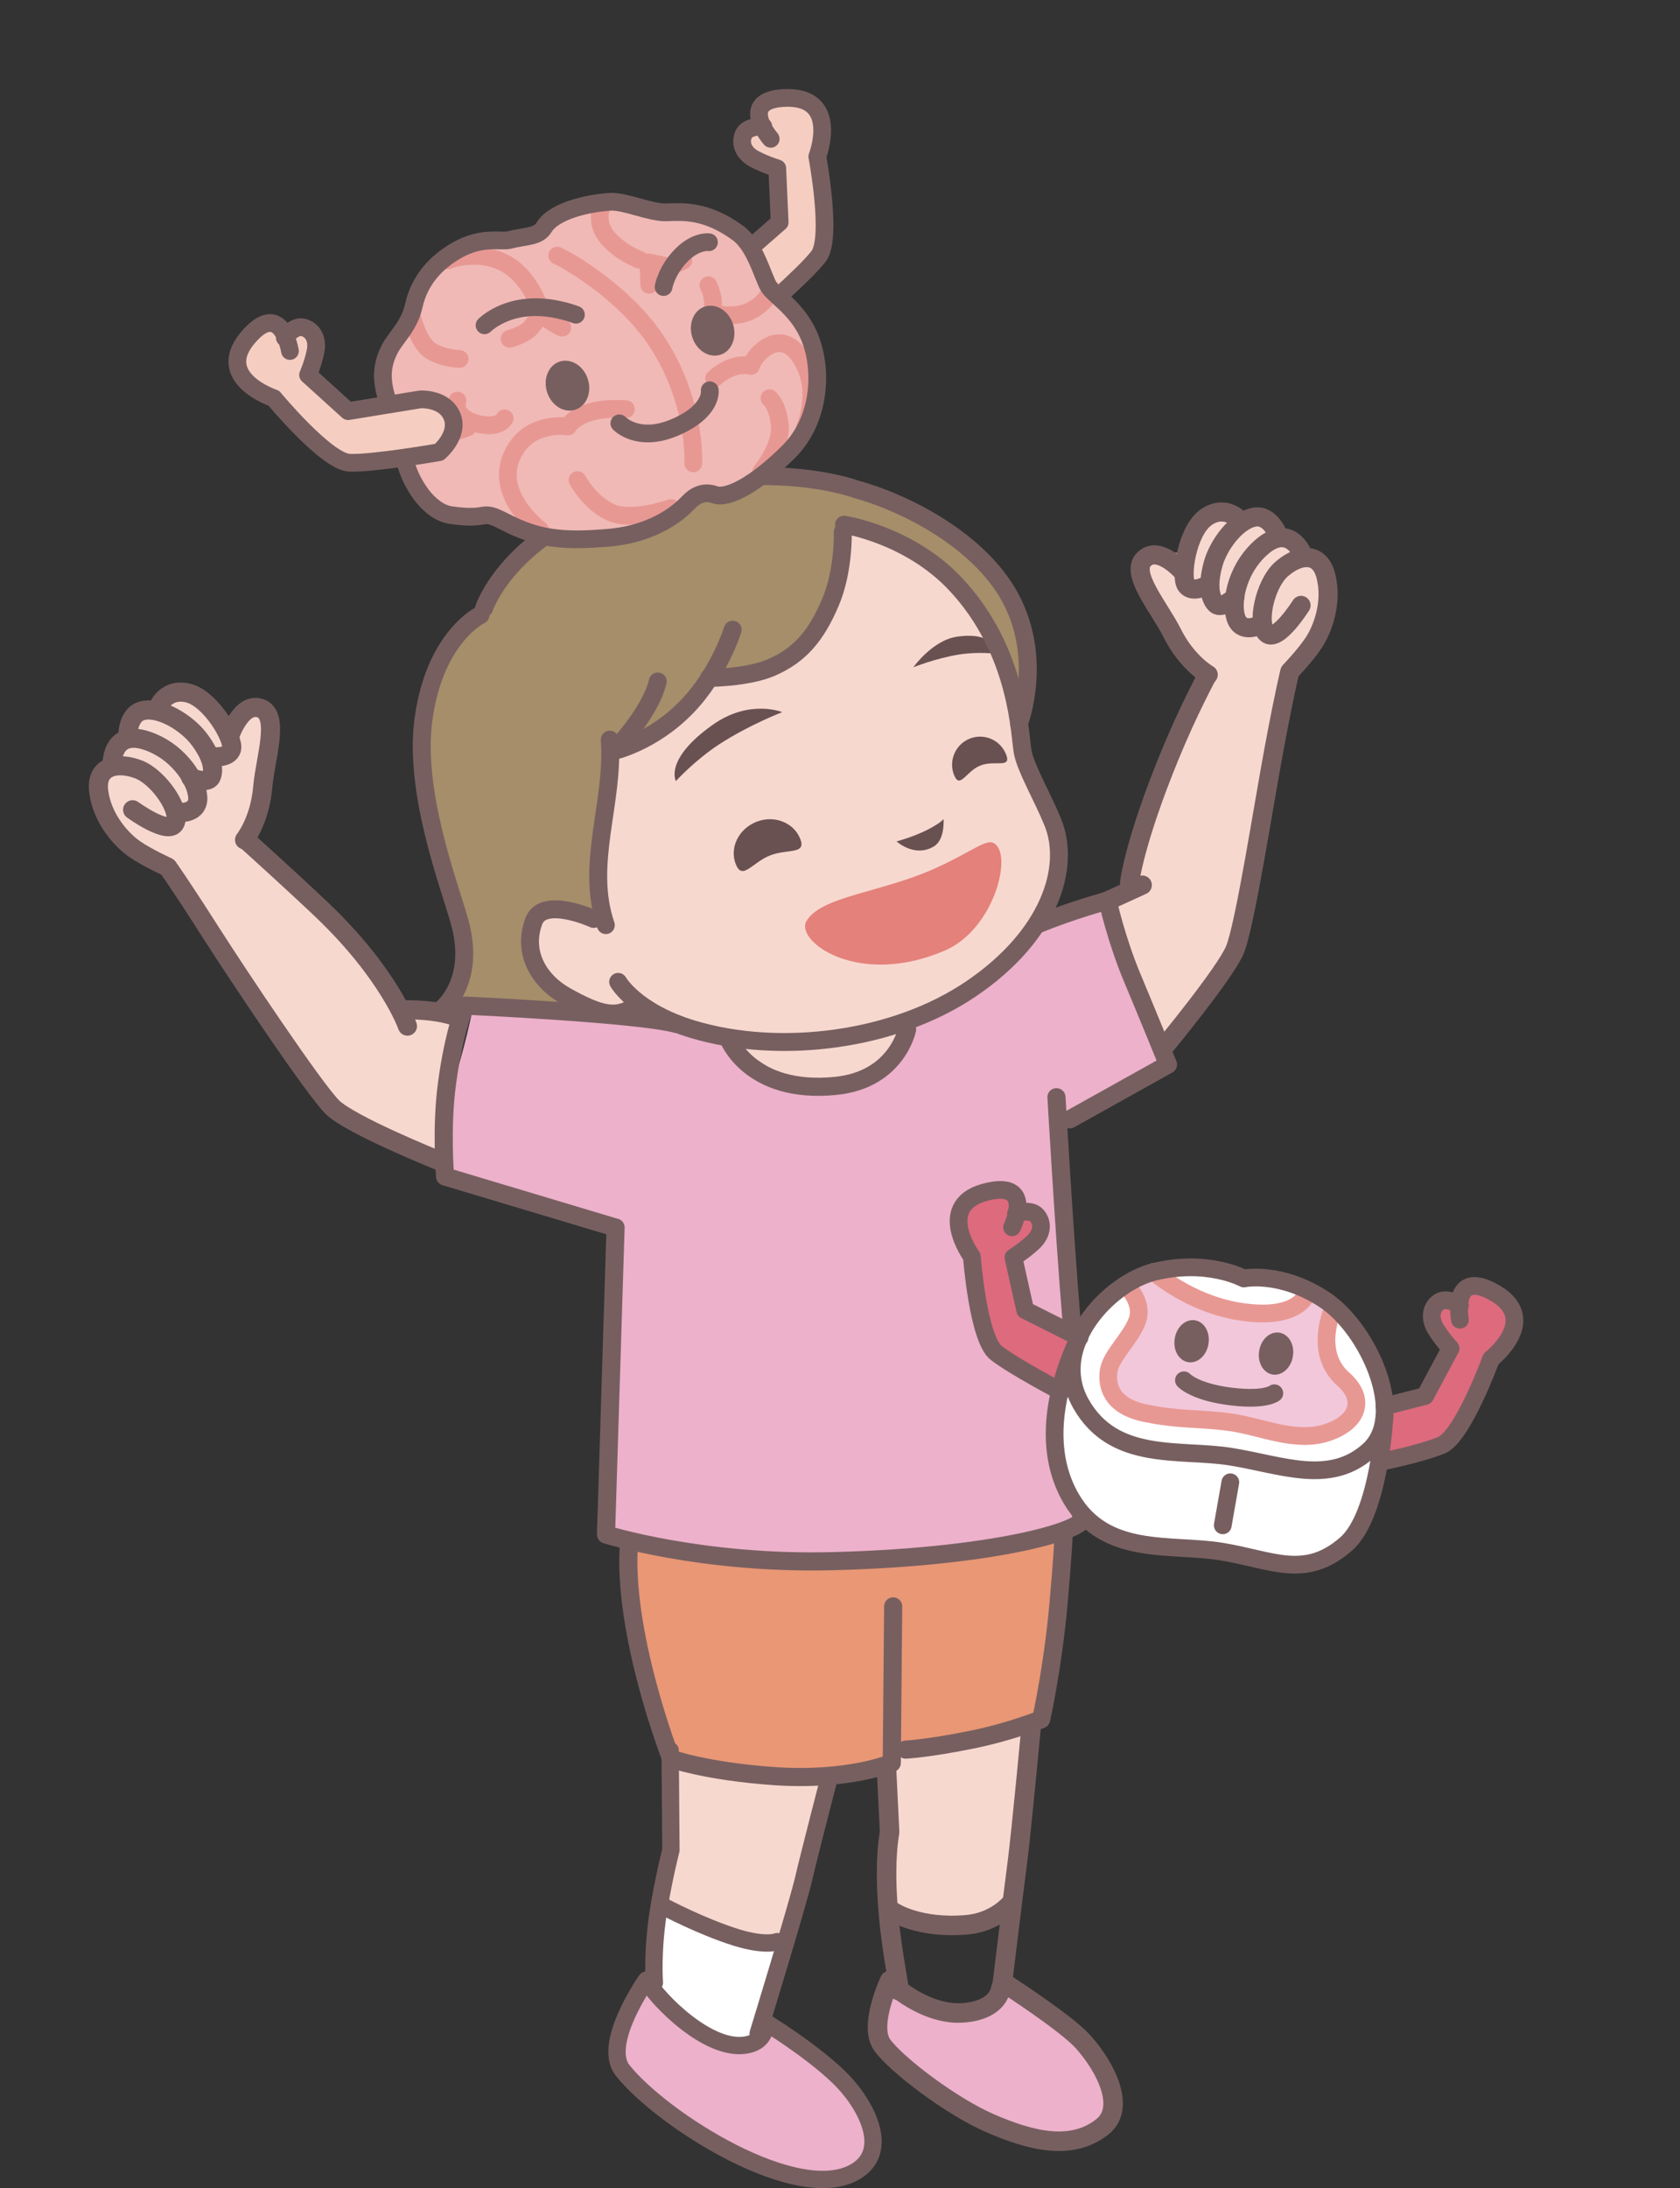 <?xml version="1.0" encoding="UTF-8"?>
<svg id="_レイヤー_2" data-name="レイヤー 2" xmlns="http://www.w3.org/2000/svg" viewBox="0 0 84.36 109.84">
  <rect x="0" y="0" width="84.36" height="109.84" fill="#333333" stroke="none"/>
  <defs>
    <style>
      .cls-1, .cls-2, .cls-3, .cls-4, .cls-5, .cls-6, .cls-7, .cls-8 {
        fill: none;
      }

      .cls-9 {
        fill: #f7d8cf;
      }

      .cls-2 {
        stroke-width: .87px;
      }

      .cls-2, .cls-3, .cls-4, .cls-5, .cls-6, .cls-7 {
        stroke: #775f60;
      }

      .cls-2, .cls-3, .cls-4, .cls-5, .cls-6, .cls-7, .cls-8 {
        stroke-linecap: round;
        stroke-linejoin: round;
      }

      .cls-3, .cls-8 {
        stroke-width: .89px;
      }

      .cls-4 {
        stroke-width: .9px;
      }

      .cls-5 {
        stroke-width: .98px;
      }

      .cls-6 {
        stroke-width: .96px;
      }

      .cls-7 {
        stroke-width: .91px;
      }

      .cls-10 {
        fill: #e4817a;
      }

      .cls-11 {
        fill: #f2c7da;
      }

      .cls-12 {
        fill: #a58e69;
      }

      .cls-13 {
        fill: #775f60;
      }

      .cls-14 {
        fill: #f0b9b5;
      }

      .cls-15 {
        fill: #fff;
      }

      .cls-16 {
        fill: #edb1cb;
      }

      .cls-8 {
        stroke: #e89893;
      }

      .cls-17 {
        fill: #695152;
      }

      .cls-18 {
        fill: #de6a7d;
      }

      .cls-19 {
        fill: #e99775;
      }

      .cls-20 {
        fill: #f5cec1;
      }
    </style>
  </defs>
  <g id="_レイヤー_3" data-name="レイヤー 3">
    <g>
      <polygon class="cls-1" points="71.92 74.62 84.36 71.25 84.36 76.05 71.92 74.62"/>
      <polygon class="cls-1" points="70.05 77.32 79.76 80.74 76.26 84.89 70.05 77.32"/>
      <polygon class="cls-1" points="64.61 79.52 68.52 86.12 64.89 87.41 64.61 79.52"/>
      <polygon class="cls-1" points="57.84 78.97 56.5 86.47 53.59 85.48 57.84 78.97"/>
      <polygon class="cls-1" points="52.15 73.52 42.79 70.8 42.41 75.33 52.15 73.52"/>
      <path class="cls-16" d="M44.95,99.66s-.66,1.47-.59,2.42c.07.95,6.96,5.49,8.94,5.71,1.98.22,3.22-1.17,2.56-2.93-.66-1.76-1.39-2.34-2.56-3.3-1.17-.95-2.56-1.91-2.56-1.91,0,0-.29,1.17-1.76,1.69-1.47.51-4.03-1.69-4.03-1.69"/>
      <path class="cls-16" d="M22.53,59.15l8.35,2.56-.73,15.24s8.89,2.11,13.71,1.53c4.82-.58,10.61-1.9,10.61-1.9,0,0-.07-9.01-.37-11.72-.29-2.71-1.17-8.28-1.17-8.28l5.79-3.08s-1.39-2.64-1.9-4.4c-.51-1.76-1.17-3.96-1.17-3.96l-3.36.92s-3.69,4.48-6.69,5.3c0,0-1.09,3.31-3.94,3.38-2.86.07-4.98-2.42-4.98-2.42l-4.03-1.03-8.87-.88s-.29,1.61-.88,3.52c-.59,1.91-.37,5.2-.37,5.2"/>
      <path class="cls-9" d="M55.65,45.15s.88,2.49,1.17,3.96c.29,1.47,1.68,3.74,1.68,3.74,0,0,3.59-3.88,3.81-5.42.22-1.54,2.34-13.7,2.34-13.7,0,0,1.39-1.03,1.76-2.27.37-1.25.29-3.44-.29-3.59l-.59-.15s-.51-.81-.88-.81-.81.07-.81.07c0,0,.22-1.17-.44-1.17s-1.32.22-1.32.22c0,0-.66-.51-1.17-.37-.51.15-1.47,2.12-1.47,2.12,0,0-1.17-.15-1.61.22-.44.37-.15,2.12.22,2.71.37.59,1.54,2.49,1.54,2.49l.51.59s-1.25,4.25-1.83,5.64c-.59,1.39-1.83,5.13-1.83,5.13l-.81.59Z"/>
      <path class="cls-9" d="M23.12,50.79s-1.25,0-1.83-.15c-.59-.15-1.03-.15-1.03-.15,0,0-1.76-2.64-3.81-4.76-2.05-2.12-3.81-3.59-3.81-3.59,0,0,.37-1.17.51-2.34.15-1.17.95-3.52.44-4.1-.51-.59-1.9.44-1.9.44,0,0-1.76-1.61-2.64-1.61s-1.25.66-1.25.66c0,0-.81.07-1.25.44-.44.37-.44,1.17-.44,1.17,0,0-.44.51-.66.81-.22.29-.15.66-.15.66,0,0-.59,1.1-.29,1.61.29.51,1.1,2.12,1.91,2.64.81.51,1.61.88,1.61.88,0,0,7.62,12.02,8.21,12.46.59.44,5.57,2.42,5.57,2.42,0,0-.15-3,.07-4.32.22-1.32.73-3.15.73-3.15"/>
      <path class="cls-12" d="M33.4,51.55l-1.46-1.16s-.98.56-1.61.45c-.62-.11-1.2-.42-1.2-.42,0,0-2.42-1.28-2.56-3.34-.14-2.06,1.35-1.64,1.99-1.14.64.5,2.03.91,2.03.91,0,0-1.31-3.04-.53-5.18.78-2.14.49-3.95.49-3.95,0,0,3-.96,3.78-1.88.78-.93,1.52-1.95,1.52-1.95,0,0,3.04.1,4.03-1.18,1-1.28,2.21-2.56,2.42-3.77s.31-2.46.31-2.46c0,0,3.96.97,5.17,2.61s2.35,3.49,2.63,4.63c.28,1.14.5,3.06.5,3.06,0,0,1.28-3.91-.21-7.05-1.49-3.13-5.48-4.48-8.04-5.12-2.56-.64-5.76-1-8.61-.21s-5.48,1.42-7.12,2.85c-1.64,1.42-2.92,3.77-2.92,3.77,0,0-1.49,1.78-2.35,3.77-.85,1.99.07,6.41.5,8.61s1.57,3.77,1.07,5.05c-.5,1.28-1.22,1.87-1.29,2.23"/>
      <path class="cls-9" d="M42.62,26.46s3.95,1.06,5.67,3.14c1.71,2.08,2.73,5.01,2.89,6.4.16,1.39-.08,2.32.77,3.75.86,1.43,1.88,4.2.33,6.32-1.55,2.12-4,3.98-4,3.98l-2.69,1.32s-1.34,2.78-3.71,3.14c-2.38.36-5.22-2.39-5.22-2.39,0,0-.52-.02-2.36-.67-1.83-.65-2.36-1.06-2.36-1.06,0,0-.24.65-1.18.41-.94-.24-3.75-1.63-3.83-2.85s-.08-1.83.69-2.04c.77-.2,2.98.94,2.98.94,0,0-1.06-2.73-.61-4.61.45-1.88.57-4.52.57-4.52,0,0,2.2.08,3.59-1.39,1.39-1.47,1.71-2.45,1.71-2.45,0,0,3.83-.61,4.81-1.59,1.92-1.92,1.96-5.83,1.96-5.83"/>
      <path class="cls-17" d="M39.28,35.75s-1.64-.68-3.5.64c-2.45,1.74-1.84,2.82-1.84,2.82,0,0,.93-1.03,2.18-1.85,1.51-.98,3.16-1.61,3.16-1.61"/>
      <path class="cls-17" d="M45.86,33.5s.97-1.37,2.21-1.54c1.97-.28,1.93.86,1.93.86,0,0-.88-.12-1.86.04-1.17.19-2.28.64-2.28.64"/>
      <path class="cls-17" d="M47.37,41.12s-.1.18-.83.55c-.7.35-1.52.57-1.52.57,0,0,.92.84,1.89.24.55-.35.47-1.35.47-1.35"/>
      <path class="cls-10" d="M49.93,42.34c-.4-.26-1.08.39-2.95,1.24-2.73,1.24-5.77,1.4-6.49,2.67-.56,1,2.61,3.35,6.97,1.46,2.43-1.05,3.41-4.77,2.47-5.37"/>
      <path class="cls-4" d="M29.81,46.13s-2.52-1.15-3,.1c-.61,1.61.28,3.03,1.6,3.77,1.69.95,2.42,1.06,3.22.67"/>
      <path class="cls-4" d="M42.38,26.34s3.27.49,5.61,2.99c3.19,3.4,3.2,7.62,3.37,8.45.17.83.97,2.19,1.5,3.48.95,2.31-.2,5.74-4.1,8.38-3.83,2.6-9.57,3.35-13.97,2.03-2.91-.88-3.75-2.38-3.75-2.38"/>
      <path class="cls-4" d="M30.62,37.13c.23,3.15-1.25,6.25-.2,9.31"/>
      <path class="cls-4" d="M24.13,30.87s-2.26,1.07-2.85,5.13c-.55,3.72,1.29,8.43,1.8,10.28.86,3.09-.95,4.42-.95,4.42"/>
      <path class="cls-4" d="M24.31,30.53s1.23-3.75,7.06-5.54c7.03-2.17,11.61-.43,11.61-.43,2.11.56,5.88,2.31,7.6,5.18,1.9,3.19.59,6.57.59,6.57"/>
      <path class="cls-17" d="M47.91,38.91c.29.73.6-.2,1.32-.48.72-.29,1.58.17,1.29-.56-.29-.73-1.11-1.08-1.83-.79-.72.29-1.07,1.11-.78,1.84"/>
      <path class="cls-17" d="M36.95,43.39c.33.82.81-.08,1.7-.44.89-.36,1.86-.03,1.53-.85-.33-.82-1.32-1.2-2.21-.84-.89.36-1.35,1.31-1.02,2.13"/>
      <path class="cls-4" d="M42.32,26.7s.06,1.93-.61,3.51c-.72,1.71-1.55,2.68-2.98,3.3-1.21.52-3.13.52-3.13.52"/>
      <path class="cls-4" d="M36.79,31.61s-.66,2.16-2.27,3.84c-1.74,1.82-3.71,2.25-3.71,2.25,0,0,1.82-1.85,2.22-3.49"/>
      <path class="cls-19" d="M53.2,77.02s.07,1.93-.07,3.89c-.14,1.97-.98,5.43-.98,5.43,0,0-2.9.75-4.17,1.12-1.26.37-2.9.47-2.9.47l-.14.75s-3.09.56-5.9.56-5.1-.89-5.1-.89c0,0-1.59-4.03-1.78-6.65-.19-2.62-.28-4.49-.28-4.49,0,0,7.91,1.92,11.98,1.26,4.07-.66,9.34-1.46,9.34-1.46"/>
      <path class="cls-9" d="M45.05,87.82s3.04-.3,4.04-.59c1-.3,2.82-.96,2.82-.96l-1.13,9.3s-1.18.88-2.39,1.01c-1.21.13-3.88-.76-3.88-.76l.32-7.23.22-.76Z"/>
      <path class="cls-16" d="M32.43,99.47s-1.78,3.5-1.43,4.22c.34.72,5.33,4.72,7.52,5.27,2.2.54,4.95,1.09,5.47-1.04.52-2.13-2.59-4.42-3.43-5.05-.84-.63-1.83-1.3-1.83-1.3,0,0-.13,1.3-1.74,1.15-1.61-.14-4.57-3.25-4.57-3.25"/>
      <path class="cls-9" d="M41.45,89.49l-7.76-1.21.04,4.36-.6,3.02s2.52,1.21,3.83,1.6c1.31.38,2.31.14,2.31.14,0,0,.53-2.07.92-3.38.38-1.31,1.26-4.53,1.26-4.53"/>
      <path class="cls-7" d="M52.08,46.41c1.69-.7,3.54-1.2,3.54-1.2,0,0,.43,1.98,1.27,3.96.73,1.74,1.76,4.27,1.76,4.27l-4.93,2.75"/>
      <path class="cls-15" d="M39.06,97.65s-1.42-.01-2.97-.62c-1.55-.61-2.89-1.47-2.89-1.47l-.45,4.04s1.4,2.49,3.13,2.93c1.73.44,2.48-.76,2.48-.76l.7-4.1Z"/>
      <path class="cls-2" d="M41.66,89.15s-1,3.85-1.31,5.18c-.31,1.33-2.28,7.75-2.28,7.75"/>
      <path class="cls-2" d="M33.65,87.87l.04,5s-.31,1.2-.58,2.77c-.39,2.28-.25,3.89-.25,3.89"/>
      <path class="cls-2" d="M32.46,99.4s-2.26,3.2-1.19,4.54c1.98,2.48,8.82,6.82,11.71,5.06,1.79-1.09.43-3.5-.88-4.75-1.46-1.4-3.71-2.76-3.71-2.76,0,0,.22.93-.88,1.16-1.88.38-4.45-2.22-5.05-3.24Z"/>
      <path class="cls-2" d="M39.02,97.47s-.55.25-2.05-.21c-1.73-.54-3.6-1.53-3.6-1.53"/>
      <path class="cls-7" d="M53.05,55.08s.38,6.67.76,11.28c.47,5.75.47,9.67.47,9.67.97.56-3.68,2.12-12.48,2.34-6.56.17-11.37-1.34-11.37-1.34l.48-15.41"/>
      <path class="cls-7" d="M34,51.41c-1.88-.53-10.65-.93-10.65-.93,0,0-.56,1.34-.9,3.88-.31,2.26-.1,4.7-.1,4.7l8.41,2.52"/>
      <path class="cls-7" d="M31.59,77.38c-.38,4.53,2.11,10.91,2.11,10.91,0,0,1.75.63,5.17.87,3.77.26,5.91-.66,5.91-.66l.07-7.86"/>
      <path class="cls-7" d="M45.55,51.67s-.5,2.53-3.58,2.84c-4.34.44-5.4-2.39-5.4-2.39"/>
      <path class="cls-7" d="M53.42,76.92s-.07,1.4-.27,3.62c-.3,3.28-.87,5.77-.87,5.77,0,0-1.59.65-3.58,1.04-2.14.43-3.22.48-3.22.48"/>
      <path class="cls-5" d="M51.79,86.57s-.51,5.44-.7,6.89c-.19,1.45-.8,6.45-.8,6.45"/>
      <path class="cls-5" d="M50.48,99.58s3.06,1.97,3.91,2.92c1.15,1.29,2.16,3.31.97,4.26-1.55,1.24-3.62.7-5.61-.16-2-.86-4.75-2.97-5.45-3.94-.7-.97.38-3.24.38-3.24"/>
      <path class="cls-5" d="M45.32,100.02s1.3,1,2.7,1.03c1.12.02,2.1-.39,2.24-1.26"/>
      <path class="cls-5" d="M50.74,95.57s-.76.92-2.17,1.05c-2.43.22-3.72-.65-3.72-.65"/>
      <path class="cls-6" d="M8.45,43.57s.54.74,2.09,3.17c1.54,2.41,5.21,7.89,6.14,8.83.88.89,5.3,2.67,5.3,2.67"/>
      <path class="cls-6" d="M20.46,51.51s-.9-2.6-4.29-5.83c-1.42-1.35-3.8-3.5-3.8-3.5"/>
      <path class="cls-6" d="M12.28,42.16s.76-.94.91-2.62c.12-1.45.88-3.62-.1-3.98-.98-.36-1.56,1.4-1.56,1.4"/>
      <path class="cls-6" d="M8.41,43.52s-1-.45-1.64-.89c-.64-.44-1.62-1.49-1.81-2.87-.19-1.38,1.01-1.52,2.01-1.13,1,.39,2.14,2.05,1.82,2.69-.32.65-2.13-.67-2.13-.67"/>
      <path class="cls-6" d="M5.64,38.24s.02-1.68,1.81-1.03c1.64.59,2.53,2.16,2.48,2.93-.06.78-1.06.64-1.06.64"/>
      <path class="cls-6" d="M6.42,36.94s-.02-1.1.76-1.27c.87-.19,2.21.61,2.84,1.46.63.85.76,1.51.58,1.88-.18.37-1.02.03-1.02.03"/>
      <path class="cls-6" d="M7.97,35.46s.37-.93,1.47-.67c1.14.27,2.31,2.28,2.19,2.8-.12.51-.98.39-.98.39"/>
      <path class="cls-6" d="M20.19,50.7s1.4-.08,2.62.3"/>
      <path class="cls-6" d="M64.76,33.75s-.23.89-.76,3.72c-.53,2.81-1.48,8.99-1.99,10.21-.48,1.16-3.57,4.9-3.57,4.9"/>
      <path class="cls-6" d="M56.72,44.31s.23-2.04,2.04-6.43c.89-2.17,1.85-3.95,1.85-3.95"/>
      <path class="cls-6" d="M60.67,33.87s-1.06-.59-1.81-2.09c-.65-1.3-2.17-3.03-1.39-3.73.77-.7,1.97.71,1.97.71"/>
      <path class="cls-6" d="M64.78,33.7s.76-.79,1.19-1.44c.43-.65.95-1.99.61-3.34-.34-1.35-1.5-1.03-2.28-.3-.78.74-1.22,2.7-.69,3.18.54.48,1.72-1.41,1.72-1.41"/>
      <path class="cls-6" d="M65.38,27.77s-.64-1.55-2.06-.28c-1.3,1.16-1.55,2.95-1.21,3.65.34.7,1.22.2,1.22.2"/>
      <path class="cls-6" d="M64.17,26.85s-.39-1.03-1.18-.89c-.88.15-1.83,1.39-2.09,2.41-.27,1.02-.14,1.69.16,1.96.3.27.95-.35.95-.35"/>
      <path class="cls-6" d="M62.18,26.05s-.69-.73-1.62-.08c-.96.68-1.3,2.98-.99,3.41s1.05,0,1.05,0"/>
      <line class="cls-6" x1="55.63" y1="45.22" x2="57.36" y2="44.43"/>
      <path class="cls-5" d="M44.51,88.68l.16,3.29c-.11.65-.25,1.94-.05,4.16.18,2.1.64,3.99.49,3.78"/>
      <polygon class="cls-1" points="2.38 16.36 0 20.83 25.3 30.73 2.38 16.36"/>
      <polygon class="cls-1" points="38.53 .1 35.88 26.84 43.47 .86 38.53 .1"/>
      <polygon class="cls-1" points="20.55 1.62 25.21 0 35.36 28.01 20.55 1.62"/>
      <polygon class="cls-1" points="11.8 5.99 8.56 9.42 31.79 28.08 11.8 5.99"/>
      <path class="cls-20" d="M37.51,12.49l1.69-1.36-.27-2.71s-1.58-.64-1.69-1.28c-.11-.64.86-.79.86-.79,0,0-.43-.79.41-1.23.84-.45,2.1-.63,2.59.41.48,1.05-.01,2.58-.01,2.58,0,0,.6,3.86.27,4.55-.34.69-2.42,2.45-2.42,2.45,0,0-.62-1-.87-1.51-.25-.5-.54-1.12-.54-1.12"/>
      <path class="cls-3" d="M37.83,15.99s2.58-2.21,3.28-3.13c.7-.93-.07-5-.07-5,0,0,1.2-3.1-1.7-2.94-2.32.13-.64,2.05-.64,2.05"/>
      <path class="cls-3" d="M38.33,6.35s-.79-.05-.99.4c-.2.45,0,.95.56,1.24.56.29,1.13.46,1.13.46l.12,2.71-2.76,2.41"/>
      <path class="cls-14" d="M34.55,25.24c-.3.33-1.56,1.54-3.95,1.75s-3.62.05-5.26-.8c-1.29-.67-.68-.04-2.7-.33-1.29-.19-2.3-2.1-2.35-3.13s-.38-1.34-.73-2.32c-.35-.98-.53-1.83,0-2.87.33-.64.98-1.14,1.22-2.2.28-1.27,1.11-2.18,2.17-2.78,1.27-.72,2.23-.41,2.62-.51.8-.21,1.45-.14,1.75-.64.48-.79,2.08-1.2,3.33-1.28.74-.04,1.99.55,2.81.53.81-.03,2.01-.13,3.61,1.05.86.64,1.23,2.16,1.52,2.66.29.5,1.55,1.15,2.12,2.7.58,1.55.5,4.03-1.14,5.64-1.62,1.6-3.03,2.37-3.7,2.12-.67-.24-1.16.23-1.32.42"/>
      <path class="cls-8" d="M34.81,23.26s.18-3.1-1.86-6.16c-1.53-2.3-4.16-3.89-4.97-4.27"/>
      <path class="cls-8" d="M31.43,20.54c-2.37-.16-2.91.87-2.91.87,0,0-1.73-.28-2.61,1.1-1.39,2.15,1.2,4.08,1.2,4.08"/>
      <path class="cls-8" d="M35.86,19c.99-.9,1.85-.63,1.85-.63,0,0,.2-.66.95-1.03.63-.31,1.32,0,1.81,1.11.64,1.47-.05,3.02-.05,3.02"/>
      <path class="cls-8" d="M19.56,20.41s.15,1.05,1.34,1.35c1.19.31,2.59-.31,2.59-.31"/>
      <path class="cls-8" d="M22.97,20.11s-.3.78.9,1.13c1.2.35,1.47-.24,1.47-.24"/>
      <path class="cls-8" d="M38.72,14.51s-.19.7-1.06,1.11c-.87.41-1.88.09-1.88.09"/>
      <path class="cls-8" d="M35.57,14.32s.67,1.25-.25,1.95"/>
      <path class="cls-8" d="M22.48,13.07s1.33-.55,2.7.06c1.38.61,1.91,2.31,1.91,2.31"/>
      <path class="cls-8" d="M30.24,10.26s-.41.86.25,1.65c.66.79,1.63,1.13,1.63,1.13"/>
      <path class="cls-8" d="M25.59,17.01s.84-.22,1.12-.63c.28-.41.56-.54.56-.54,0,0,.56.46.96.61"/>
      <path class="cls-8" d="M34.31,13.08s-.58.32-.87.27c-.29-.05-.88-.18-.88-.18l.04,1.13"/>
      <path class="cls-8" d="M20.7,15.95s.31,1.27.93,1.66c.62.39,1.45.41,1.45.41"/>
      <path class="cls-8" d="M33.71,25.5s-2,.71-3.05.22c-1.06-.49-1.66-1.62-1.66-1.62"/>
      <path class="cls-8" d="M38.23,23.66s1.01-1.22.93-2.27c-.08-1.04-.52-1.4-.52-1.4"/>
      <path class="cls-3" d="M34.55,25.24c-.3.33-1.56,1.54-3.95,1.75s-3.62.05-5.26-.8c-1.29-.67-.68-.04-2.7-.33-1.29-.19-2.3-2.1-2.35-3.13s-.38-1.34-.73-2.32c-.35-.98-.53-1.83,0-2.87.33-.64.98-1.14,1.22-2.2.28-1.27,1.11-2.18,2.17-2.78,1.27-.72,2.23-.41,2.62-.51.8-.21,1.45-.14,1.75-.64.48-.79,2.08-1.2,3.33-1.28.74-.04,1.99.55,2.81.53.81-.03,2.01-.13,3.61,1.05.86.64,1.23,2.16,1.52,2.66.29.5,1.55,1.15,2.12,2.7.58,1.55.5,4.03-1.14,5.64-1.62,1.6-3.03,2.37-3.7,2.12-.67-.24-1.16.23-1.32.42Z"/>
      <path class="cls-20" d="M21.4,20.04l-3.77.6-2.12-1.85s.69-1.23.26-1.99c-.42-.76-1.24-.04-1.24-.04,0,0-.22-.98-1.27-.52-1.05.45-1.41,1.86-1.13,2.54.28.68,1.67,1.41,1.67,1.41,0,0,2.42,2.71,3.44,3.03,1.02.32,5.03-.42,5.03-.42,0,0,.89-.87.63-1.7-.26-.84-1.5-1.06-1.5-1.06"/>
      <path class="cls-3" d="M14.3,16.95s.46-.64.94-.51c.48.13.73.6.6,1.22-.13.62-.37,1.16-.37,1.16l2.01,1.82,3.62-.59s1.22-.08,1.6.85c.38.93-.65,1.8-.65,1.8,0,0-3.34.58-4.5.53-1.16-.05-3.8-3.24-3.8-3.24,0,0-3.16-1.05-1.18-3.18,1.58-1.71,1.99.81,1.99.81"/>
      <path class="cls-3" d="M33.32,14.41s.13-.81.88-1.58c.75-.77,1.4-.67,1.4-.67"/>
      <path class="cls-13" d="M36.81,16.28c.21.67-.08,1.36-.64,1.53-.57.18-1.2-.22-1.41-.89-.21-.67.08-1.36.64-1.53.57-.18,1.2.22,1.41.89"/>
      <path class="cls-3" d="M28.92,15.8s-1.01-.4-2.09-.38c-1.63.02-2.5.91-2.5.91"/>
      <path class="cls-13" d="M27.47,19.68c.21.67.84,1.07,1.41.89.57-.18.85-.87.64-1.53-.21-.67-.84-1.07-1.41-.89-.57.18-.85.87-.64,1.53"/>
      <path class="cls-3" d="M31.1,21.25s.94,1.01,2.82.19c1.89-.82,1.72-1.85,1.72-1.85"/>
      <polygon class="cls-1" points="41.2 23.99 54.76 7.55 50.7 4.85 41.2 23.99"/>
      <path class="cls-15" d="M62.39,64.22s-3.02-.87-4.76-.26c-1.74.61-3.68,2.87-4.09,4.81-.41,1.95-.72,5.89.51,7.27,1.23,1.38,4.2,1.74,5.22,1.74s2.87.51,3.94.72c1.07.2,3.94-.15,4.55-1.02.61-.87,2.05-4.35,1.89-6.4-.15-2.05-.72-3.74-2.56-5.32-1.84-1.59-4.71-1.54-4.71-1.54"/>
      <path class="cls-18" d="M69.47,70.4l2.15-.31,1.15-2.47s-1.04-1.36-.8-1.96c.23-.61,1.14-.24,1.14-.24,0,0,.03-.9.98-.85.95.04,2.13.53,2.01,1.68-.12,1.15-1.33,2.21-1.33,2.21,0,0-1.45,3.63-2.09,4.05-.64.42-3.33.87-3.33.87,0,0-.02-1.18.02-1.74.04-.56.11-1.24.11-1.24"/>
      <path class="cls-3" d="M69.29,73.39s2.02-.4,3.09-.84c1.07-.44,2.49-4.33,2.49-4.33,0,0,2.62-2.05.04-3.4-2.06-1.07-1.6,1.43-1.6,1.43"/>
      <path class="cls-3" d="M73.31,65.53s-.65-.45-1.06-.16c-.4.28-.48.81-.15,1.35.34.54.74.97.74.97l-1.28,2.39-2.04.52"/>
      <path class="cls-18" d="M54.15,66.98l-2.55-1.14-.66-2.73s1.27-.61,1.36-1.47c.09-.86-.99-.75-.99-.75,0,0,.39-.92-.73-1.16-1.12-.24-2.22.7-2.39,1.41-.17.71.55,2.11.55,2.11,0,0,.41,3.61,1.06,4.46.65.85,3.54,2.23,3.54,2.23"/>
      <path class="cls-3" d="M53.28,69.85s-2.33-1.22-3.25-1.93c-.92-.71-1.23-4.84-1.23-4.84,0,0-1.97-2.68.87-3.28,2.27-.48,1.15,1.81,1.15,1.81"/>
      <path class="cls-3" d="M51.02,60.91s.75-.26,1.06.13c.31.38.25.91-.22,1.34-.47.43-.97.74-.97.74l.59,2.65,2.73,1.37"/>
      <path class="cls-11" d="M66.98,65.71s-1.06,2.22.5,3.59c1.1.97.78,2.13-.8,2.67s-3.28-.29-4.86-.51c-1.57-.22-2.57-.1-4.29-.46-1.73-.36-1.94-1.37-1.84-2.12.1-.74,1.1-1.63,1.43-2.5.33-.87-.43-1.65-.43-1.65l1.27-.82s1.72,1.54,4.19,1.97c3.12.53,3.5-.9,3.5-.9l1.34.74Z"/>
      <path class="cls-3" d="M54.12,67.27c-1.6,3.51-1.39,6.15-.33,7.96,1.71,2.93,5,2.24,7.55,2.66,2.53.41,4.18,1.42,6.24-.37,1.69-1.46,1.94-6.39,1.94-6.39"/>
      <line class="cls-3" x1="61.4" y1="76.57" x2="61.78" y2="74.41"/>
      <path class="cls-8" d="M56.67,64.67s.76.77.43,1.65c-.33.87-1.33,1.76-1.43,2.5-.1.74.11,1.76,1.84,2.12s2.72.24,4.29.46c1.57.22,3.27,1.05,4.86.51s1.9-1.7.8-2.67c-1.56-1.37-.5-3.59-.5-3.59"/>
      <path class="cls-8" d="M57.94,63.85s1.72,1.54,4.19,1.97c3.12.53,3.5-.9,3.5-.9"/>
      <path class="cls-13" d="M60.68,67.47c-.09.58-.55.99-1.02.91-.47-.08-.77-.61-.67-1.19.09-.58.55-.99,1.02-.91.47.08.77.61.67,1.19"/>
      <path class="cls-13" d="M64.92,68.09c-.09.58-.55.99-1.02.91-.47-.08-.77-.61-.67-1.19.09-.58.55-.99,1.02-.91.47.08.77.61.67,1.19"/>
      <path class="cls-3" d="M59.45,69.29s.54.6,2.41.82c1.7.2,2.13-.17,2.13-.17"/>
      <path class="cls-3" d="M62.46,64.18s-1.83-1-4.52-.33c-2.27.57-5.29,3.75-3.66,6.62,1.67,2.95,5,2.24,7.55,2.66,2.53.41,4.93,1.44,6.89-.3,2-1.78-.06-6.18-2.22-7.59-2.21-1.45-4.04-1.06-4.04-1.06Z"/>
    </g>
  </g>
</svg>